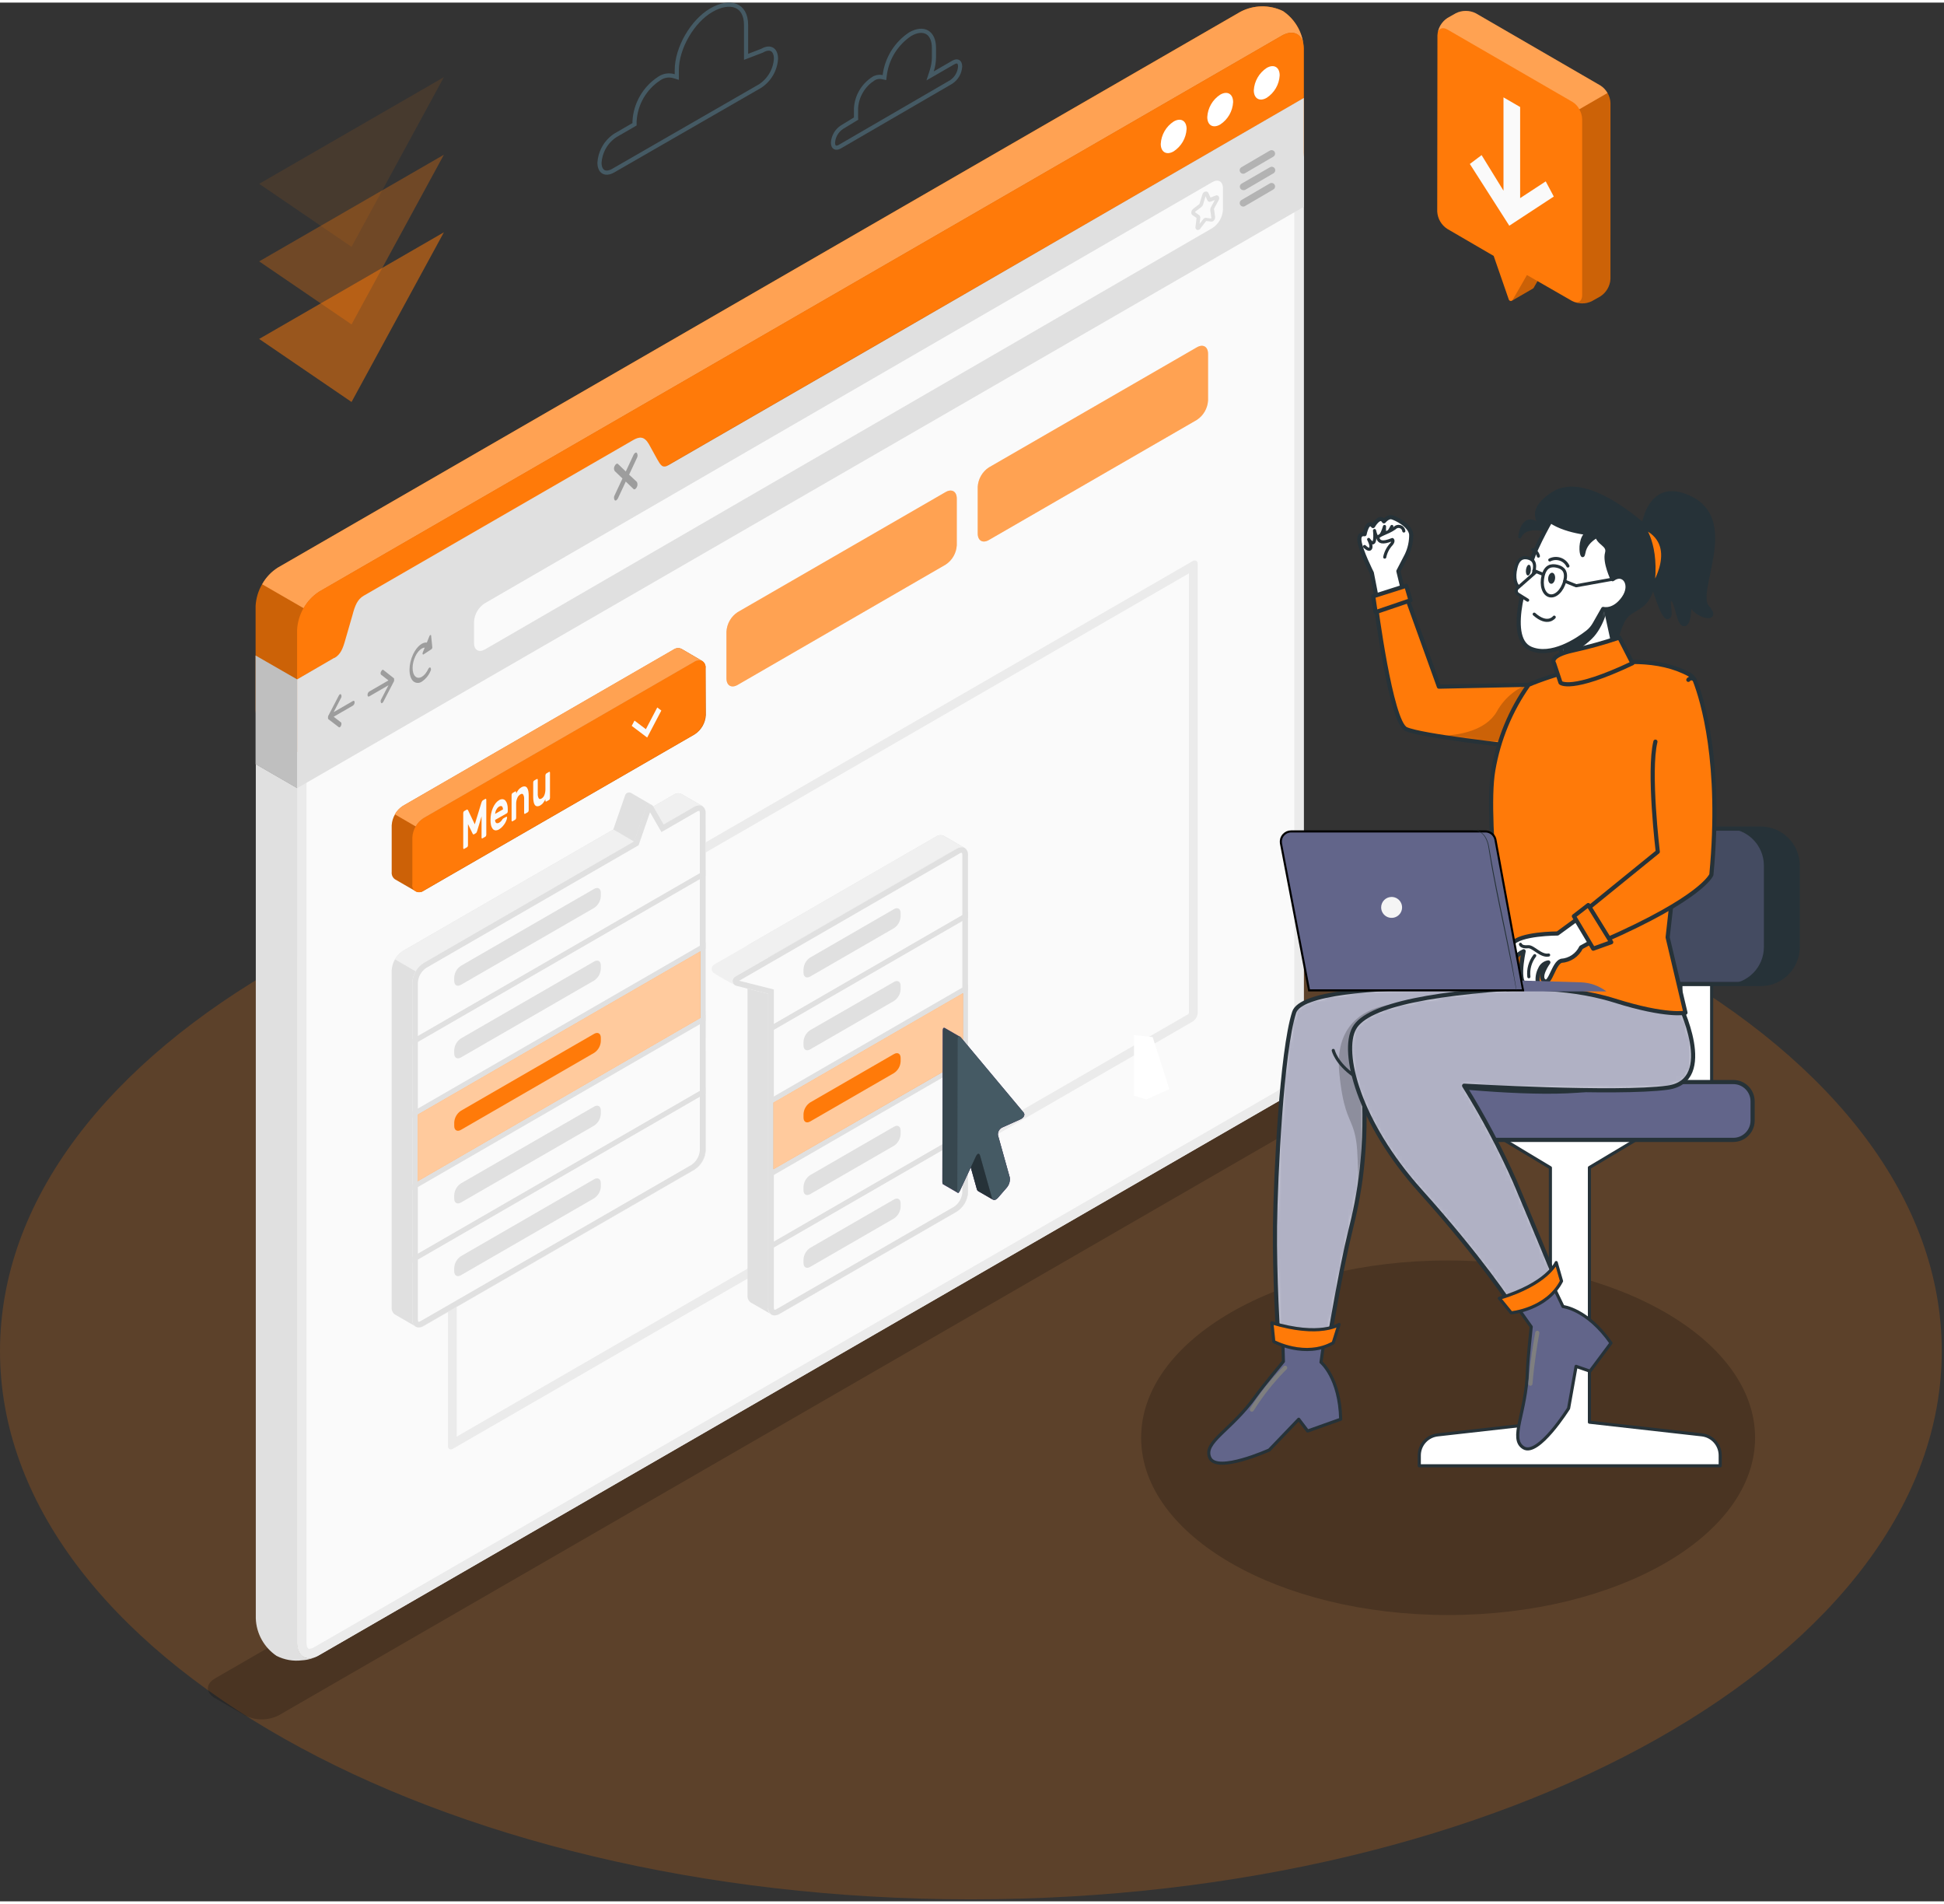 <svg xmlns="http://www.w3.org/2000/svg" width="528" height="517" viewBox="0 0 468 457" fill="none"><rect x="0" y="0" width="468" height="457" fill="#333333" stroke="none"/><path d="M233.73 456.522C362.815 456.522 467.46 397.441 467.46 324.562C467.46 251.682 362.815 192.602 233.73 192.602C104.644 192.602 0 251.682 0 324.562C0 397.441 104.644 456.522 233.73 456.522Z" fill="#FF7A09" fill-opacity="0.2"></path><path d="M58.92 412.228L51.75 408.088C49.49 406.778 49.49 404.668 51.75 403.358L303.38 258.068C304.65 257.428 306.052 257.094 307.475 257.094C308.897 257.094 310.3 257.428 311.57 258.068L318.79 262.208C321.05 263.508 321.05 265.618 318.79 266.918L67.11 412.228C65.84 412.869 64.437 413.203 63.015 413.203C61.592 413.203 60.19 412.869 58.92 412.228Z" fill="black" fill-opacity="0.2"></path><path d="M348.619 388.088C389.433 388.088 422.519 368.984 422.519 345.418C422.519 321.852 389.433 302.748 348.619 302.748C307.805 302.748 274.719 321.852 274.719 345.418C274.719 368.984 307.805 388.088 348.619 388.088Z" fill="black" fill-opacity="0.2"></path><path d="M219.125 7.594C220.818 6.624 222.234 6.597 223.194 7.151C224.157 7.707 224.841 8.95 224.841 10.909V13.239C224.825 14.314 224.648 15.381 224.315 16.404L223.913 17.643L225.041 16.992L229.491 14.422H229.492C230.067 14.089 230.466 14.121 230.689 14.251C230.911 14.379 231.137 14.706 231.141 15.361C231.099 16.113 230.881 16.844 230.505 17.496C230.128 18.149 229.603 18.703 228.973 19.116L202.19 34.666C201.618 34.997 201.216 34.965 200.988 34.834C200.761 34.703 200.534 34.371 200.531 33.719C200.577 32.97 200.798 32.241 201.176 31.592C201.554 30.941 202.08 30.387 202.711 29.976L205.841 28.076L206.096 27.922L206.081 27.624C206.071 27.424 206.071 27.224 206.081 27.024V25.461C206.159 24.042 206.571 22.661 207.281 21.43C207.994 20.195 208.989 19.146 210.184 18.368L209.911 17.949L210.185 18.368L210.191 18.363C210.51 18.148 210.868 18 211.245 17.927C211.622 17.854 212.01 17.858 212.386 17.938L212.92 18.052L212.987 17.511C213.22 15.636 213.831 13.829 214.781 12.199L214.976 11.875C216.035 10.166 217.45 8.705 219.125 7.594Z" stroke="#455A64"></path><path d="M171.26 1.812C173.555 0.488 175.664 0.203 177.149 0.794C178.587 1.366 179.61 2.832 179.61 5.429V13.057L180.289 12.796L183.419 11.596L183.456 11.582L183.49 11.562C184.525 10.964 185.342 10.971 185.867 11.278C186.392 11.585 186.806 12.295 186.81 13.503C186.728 14.824 186.34 16.107 185.675 17.251C185.008 18.398 184.08 19.373 182.969 20.098L147.641 40.435V40.437C146.606 41.034 145.788 41.028 145.261 40.725C144.736 40.423 144.324 39.724 144.32 38.543C144.392 37.389 144.698 36.263 145.219 35.233L145.456 34.797C146.123 33.649 147.05 32.674 148.162 31.949L152.511 29.432L152.761 29.287V28.561C152.873 26.504 153.469 24.501 154.499 22.716C155.532 20.927 156.972 19.406 158.703 18.278L158.71 18.273L158.716 18.27C159.229 17.913 159.818 17.678 160.436 17.582C161.053 17.486 161.685 17.532 162.282 17.717L162.931 17.917V16.239C162.931 13.613 163.856 10.668 165.376 8.035C166.896 5.403 168.983 3.127 171.259 1.812L171.26 1.812Z" stroke="#455A64"></path><path opacity="0.5" d="M62.391 80.955L106.861 55.285L84.631 96.125L62.391 80.955Z" fill="#FF7A09"></path><path opacity="0.3" d="M62.391 62.285L106.861 36.615L84.631 77.455L62.391 62.285Z" fill="#FF7A09"></path><path opacity="0.1" d="M62.391 43.615L106.861 17.945L84.631 58.785L62.391 43.615Z" fill="#FF7A09"></path><path d="M76.862 397.722C75.597 398.48 74.165 398.917 72.692 398.992C70.594 399.254 68.466 398.881 66.582 397.922C65.098 396.923 63.871 395.586 63.002 394.022C62.133 392.458 61.646 390.71 61.582 388.922V183.272L71.582 189.042V394.722C71.582 397.132 72.792 398.522 74.582 398.522C75.394 398.438 76.175 398.164 76.862 397.722Z" fill="#E0E0E0"></path><path d="M313.861 254.772C313.763 256.617 313.232 258.412 312.309 260.013C311.386 261.613 310.098 262.973 308.551 263.982L76.861 397.722C73.941 399.422 71.561 398.042 71.561 394.652V162.892L86.191 154.452C89.111 152.752 233.461 69.452 236.381 67.732L313.861 22.962V254.772Z" fill="#FAFAFA"></path><path d="M311.581 26.892V254.772C311.482 256.216 311.055 257.619 310.332 258.873C309.61 260.128 308.611 261.201 307.411 262.012L75.692 395.802C75.323 396.043 74.9 396.188 74.462 396.222C73.882 396.222 73.791 395.222 73.791 394.692V164.202L87.291 156.412L163.291 112.502L237.481 69.722L311.581 26.922M313.861 22.962L236.341 67.722C233.421 69.412 89.072 152.722 86.151 154.442L71.522 162.882V394.722C71.522 397.132 72.722 398.522 74.462 398.522C75.319 398.475 76.148 398.199 76.862 397.722L308.541 263.982C310.089 262.973 311.377 261.613 312.3 260.013C313.223 258.412 313.754 256.617 313.851 254.772V22.962H313.861Z" fill="#EBEBEB"></path><path d="M286.232 137.372V243.132C286.199 243.257 286.137 243.374 286.052 243.472L109.942 345.152V239.382C109.979 239.261 110.04 239.149 110.122 239.052L286.232 137.372ZM287.662 134.262C287.466 134.263 287.275 134.322 287.112 134.432L109.062 237.222C108.704 237.455 108.406 237.77 108.193 238.14C107.979 238.51 107.855 238.925 107.832 239.352V347.352C107.832 347.902 108.102 348.232 108.512 348.232C108.704 348.222 108.89 348.164 109.052 348.062L287.102 245.262C287.46 245.031 287.758 244.718 287.971 244.349C288.185 243.981 288.309 243.567 288.332 243.142V135.142C288.332 134.582 288.052 134.262 287.652 134.262H287.662Z" fill="#EBEBEB"></path><path d="M66.531 179.242C65.049 178.241 63.823 176.904 62.954 175.34C62.085 173.776 61.598 172.03 61.531 170.242V145.242C61.632 143.394 62.167 141.596 63.093 139.994C64.019 138.392 65.31 137.031 66.861 136.022L298.571 2.232C300.153 1.395 301.909 0.941 303.699 0.908C305.488 0.875 307.26 1.264 308.871 2.042C310.353 3.043 311.579 4.38 312.447 5.944C313.316 7.508 313.804 9.254 313.871 11.042V36.042C313.776 37.886 313.245 39.681 312.322 41.28C311.399 42.879 310.11 44.237 308.561 45.242L76.861 179.052C75.276 179.895 73.514 180.352 71.719 180.385C69.924 180.418 68.146 180.027 66.531 179.242Z" fill="#CC6207"></path><path d="M313.801 10.192C313.431 7.442 311.191 6.442 308.541 7.982L76.861 141.772C75.301 142.776 74.013 144.15 73.111 145.772L63.111 140.002C64.007 138.372 65.3 136.996 66.871 136.002L298.581 2.242C300.158 1.401 301.911 0.944 303.697 0.91C305.484 0.875 307.253 1.263 308.861 2.042C310.224 2.963 311.371 4.169 312.224 5.576C313.077 6.983 313.615 8.557 313.801 10.192Z" fill="#FFA253"></path><path d="M313.861 11.052V22.962L236.341 67.722C233.421 69.412 89.072 152.722 86.151 154.442L71.522 162.882V150.982C71.621 149.139 72.152 147.345 73.073 145.745C73.994 144.145 75.278 142.784 76.822 141.772L308.541 7.982C311.461 6.292 313.861 7.662 313.861 11.052Z" fill="#FF7A09"></path><path d="M304.952 15.722C306.672 14.722 308.072 15.532 308.072 17.522C308.011 18.602 307.696 19.652 307.154 20.589C306.613 21.525 305.858 22.321 304.952 22.912C303.242 23.912 301.842 23.092 301.842 21.112C301.902 20.033 302.214 18.983 302.755 18.046C303.295 17.11 304.047 16.314 304.952 15.722Z" fill="white"></path><path d="M293.751 22.162C295.471 21.162 296.861 21.972 296.861 23.962C296.802 25.04 296.49 26.089 295.95 27.024C295.409 27.959 294.656 28.753 293.751 29.342C292.031 30.342 290.641 29.532 290.641 27.552C290.697 26.472 291.009 25.421 291.549 24.484C292.09 23.547 292.844 22.752 293.751 22.162Z" fill="white"></path><path d="M282.551 28.622C284.271 27.622 285.661 28.432 285.661 30.412C285.605 31.492 285.293 32.543 284.753 33.48C284.212 34.416 283.458 35.212 282.551 35.802C280.831 36.802 279.441 35.992 279.441 34.012C279.498 32.932 279.81 31.881 280.35 30.944C280.891 30.007 281.645 29.212 282.551 28.622Z" fill="white"></path><path d="M80.531 157.722C82.011 156.862 82.531 155.562 83.222 153.062L84.852 147.422C85.442 145.162 86.061 143.612 87.552 142.762L152.401 105.312C153.891 104.452 155.061 104.312 156.191 106.232L158.191 109.862C159.041 111.322 159.461 112.182 160.941 111.322L211.301 82.262L313.861 22.962V49.162L71.522 189.082V162.892L80.522 157.672" fill="#E0E0E0"></path><path d="M71.521 162.892V189.072L61.531 183.312V157.152L71.521 162.892Z" fill="#E0E0E0"></path><path opacity="0.15" d="M71.521 162.892V189.072L61.531 183.312V157.152L71.521 162.892Z" fill="black"></path><path opacity="0.3" d="M84.991 168.082L80.331 170.772L82.101 167.352C82.174 167.226 82.213 167.082 82.213 166.937C82.213 166.791 82.174 166.648 82.101 166.522C81.961 166.352 81.731 166.472 81.571 166.772L79.041 171.642C79.014 171.7 78.99 171.76 78.971 171.822C78.976 171.842 78.976 171.862 78.971 171.882C78.962 171.968 78.962 172.055 78.971 172.142C78.96 172.211 78.96 172.282 78.971 172.352C78.989 172.392 79.012 172.429 79.041 172.462L81.571 174.402C81.608 174.429 81.651 174.443 81.696 174.443C81.741 174.443 81.785 174.429 81.821 174.402C81.948 174.312 82.046 174.187 82.101 174.042C82.241 173.722 82.221 173.372 82.101 173.252L80.331 171.882L84.991 169.192C85.112 169.097 85.209 168.975 85.275 168.836C85.341 168.697 85.374 168.545 85.371 168.392C85.371 168.122 85.201 167.962 84.991 168.082Z" fill="black"></path><path opacity="0.3" d="M88.861 165.832L93.521 163.142L91.751 161.772C91.591 161.652 91.571 161.292 91.751 160.972C91.931 160.652 92.121 160.492 92.281 160.612L94.811 162.612C94.841 162.639 94.865 162.673 94.881 162.712C94.892 162.781 94.892 162.852 94.881 162.922C94.89 163.005 94.89 163.089 94.881 163.172C94.876 163.192 94.876 163.212 94.881 163.232C94.862 163.293 94.838 163.354 94.811 163.412L92.281 168.282C92.224 168.396 92.138 168.493 92.031 168.562C91.993 168.598 91.943 168.619 91.891 168.619C91.838 168.619 91.788 168.598 91.751 168.562C91.678 168.434 91.64 168.289 91.64 168.142C91.64 167.995 91.678 167.85 91.751 167.722L93.521 164.302L88.861 167.002C88.651 167.122 88.481 166.952 88.481 166.632C88.478 166.478 88.511 166.326 88.577 166.187C88.643 166.049 88.74 165.927 88.861 165.832Z" fill="black"></path><path opacity="0.3" d="M103.79 152.392C103.79 152.112 103.52 152.152 103.39 152.452L102.76 154.022C101.67 153.902 100.35 154.962 99.45 156.852C98.3 159.302 98.3 162.192 99.45 163.302C99.731 163.563 100.094 163.718 100.477 163.742C100.86 163.766 101.239 163.656 101.55 163.432C102.485 162.809 103.213 161.921 103.64 160.882C103.716 160.76 103.756 160.62 103.756 160.477C103.756 160.334 103.716 160.194 103.64 160.072C103.5 159.922 103.26 160.072 103.11 160.372C102.25 162.202 100.85 163.012 99.98 162.182C99.11 161.352 99.12 159.182 99.98 157.362C100.6 156.062 101.48 155.292 102.25 155.242L101.77 156.422C101.65 156.732 101.77 157.012 101.96 156.882L103.86 155.642C103.934 155.578 103.992 155.498 104.029 155.407C104.065 155.317 104.08 155.219 104.07 155.122L103.79 152.392Z" fill="black"></path><path opacity="0.3" d="M151.452 113.622L153.322 109.622C153.433 109.436 153.492 109.223 153.492 109.007C153.492 108.79 153.433 108.578 153.322 108.392C153.102 108.172 152.742 108.392 152.522 108.852L150.652 112.852L148.782 111.052C148.562 110.842 148.202 111.052 147.982 111.512C147.871 111.698 147.812 111.91 147.812 112.127C147.812 112.343 147.871 112.556 147.982 112.742L149.852 114.542L147.982 118.542C147.871 118.728 147.812 118.94 147.812 119.157C147.812 119.373 147.871 119.586 147.982 119.772C148.038 119.819 148.109 119.845 148.182 119.845C148.255 119.845 148.326 119.819 148.382 119.772C148.557 119.647 148.695 119.478 148.782 119.282L150.652 115.282L152.522 117.082C152.578 117.129 152.649 117.155 152.722 117.155C152.795 117.155 152.866 117.129 152.922 117.082C153.176 116.885 153.355 116.606 153.427 116.293C153.5 115.98 153.463 115.651 153.322 115.362L151.452 113.622Z" fill="black"></path><path d="M114.121 154.192V149.022C114.17 148.134 114.427 147.271 114.872 146.501C115.317 145.731 115.937 145.077 116.681 144.592L291.861 43.202C293.271 42.382 294.411 43.042 294.411 44.672V49.852C294.364 50.737 294.109 51.599 293.666 52.367C293.222 53.135 292.604 53.788 291.861 54.272L116.681 155.722C115.271 156.482 114.121 155.822 114.121 154.192Z" fill="#FAFAFA"></path><path d="M288.422 54.722C288.346 54.733 288.268 54.733 288.192 54.722C288.048 54.655 287.931 54.542 287.86 54.4C287.79 54.258 287.769 54.097 287.802 53.942L288.062 51.842L287.062 51.132C286.973 51.066 286.903 50.98 286.856 50.88C286.808 50.781 286.787 50.672 286.792 50.562C286.79 50.391 286.827 50.223 286.9 50.069C286.973 49.914 287.079 49.779 287.212 49.672L288.712 48.512C288.749 48.481 288.774 48.439 288.782 48.392L289.452 46.192C289.493 46.011 289.588 45.847 289.723 45.721C289.859 45.594 290.029 45.511 290.212 45.482C290.332 45.451 290.458 45.458 290.574 45.501C290.69 45.543 290.791 45.621 290.862 45.722L291.422 46.922L292.692 46.432C292.806 46.385 292.932 46.375 293.053 46.404C293.173 46.433 293.281 46.498 293.362 46.592C293.459 46.74 293.511 46.914 293.511 47.092C293.511 47.27 293.459 47.443 293.362 47.592L292.272 49.592C292.262 49.635 292.262 49.679 292.272 49.722L292.522 51.562C292.539 51.729 292.519 51.898 292.464 52.057C292.409 52.216 292.319 52.361 292.202 52.482C292.13 52.566 292.039 52.631 291.936 52.671C291.833 52.711 291.721 52.725 291.612 52.712L290.382 52.562L289.062 54.252C289.008 54.381 288.92 54.493 288.807 54.576C288.694 54.658 288.561 54.709 288.422 54.722ZM287.692 50.452L288.692 51.162C288.794 51.244 288.872 51.353 288.918 51.476C288.964 51.599 288.975 51.733 288.952 51.862L288.782 53.262L289.672 52.132C289.745 52.024 289.846 51.938 289.964 51.882C290.081 51.825 290.212 51.801 290.342 51.812L291.572 51.962C291.6 51.92 291.617 51.872 291.622 51.822L291.362 49.982C291.336 49.75 291.382 49.517 291.492 49.312L292.442 47.532L291.442 47.912C291.298 47.967 291.139 47.965 290.996 47.908C290.853 47.85 290.737 47.741 290.672 47.602L290.222 46.602L289.632 48.602C289.565 48.82 289.437 49.015 289.262 49.162L287.752 50.322C287.729 50.346 287.709 50.373 287.692 50.402V50.452Z" fill="#E0E0E0"></path><g opacity="0.2"><path d="M299.32 41.192C299.131 41.202 298.944 41.148 298.789 41.039C298.634 40.93 298.521 40.771 298.467 40.589C298.414 40.407 298.424 40.213 298.495 40.037C298.567 39.861 298.695 39.715 298.86 39.622L305.7 35.622C305.796 35.567 305.902 35.531 306.012 35.517C306.121 35.502 306.233 35.51 306.34 35.539C306.446 35.567 306.546 35.617 306.634 35.684C306.722 35.752 306.795 35.836 306.85 35.932C306.905 36.028 306.941 36.133 306.955 36.243C306.97 36.353 306.962 36.464 306.933 36.571C306.905 36.678 306.855 36.778 306.788 36.865C306.72 36.953 306.636 37.027 306.54 37.082L299.7 41.082C299.585 41.151 299.454 41.188 299.32 41.192Z" fill="black"></path><path d="M299.321 45.142C299.135 45.143 298.954 45.082 298.807 44.969C298.659 44.857 298.553 44.698 298.505 44.519C298.457 44.339 298.47 44.149 298.542 43.978C298.613 43.806 298.74 43.664 298.901 43.572L305.741 39.622C305.837 39.567 305.943 39.531 306.052 39.517C306.162 39.502 306.273 39.51 306.38 39.539C306.487 39.567 306.587 39.617 306.675 39.684C306.762 39.752 306.836 39.836 306.891 39.932C306.946 40.028 306.982 40.133 306.996 40.243C307.01 40.353 307.003 40.464 306.974 40.571C306.945 40.678 306.896 40.778 306.828 40.865C306.761 40.953 306.677 41.027 306.581 41.082L299.741 45.082C299.609 45.14 299.464 45.161 299.321 45.142Z" fill="black"></path><path d="M299.321 49.102C299.132 49.107 298.948 49.05 298.795 48.94C298.643 48.829 298.532 48.671 298.479 48.49C298.427 48.309 298.435 48.116 298.504 47.941C298.573 47.765 298.699 47.618 298.861 47.522L305.701 43.522C305.796 43.466 305.902 43.43 306.012 43.416C306.122 43.401 306.233 43.409 306.34 43.438C306.447 43.467 306.547 43.516 306.635 43.584C306.722 43.651 306.796 43.736 306.851 43.832C306.906 43.928 306.942 44.033 306.956 44.143C306.971 44.253 306.963 44.364 306.935 44.471C306.906 44.578 306.856 44.678 306.788 44.766C306.721 44.853 306.637 44.927 306.541 44.982L299.701 48.982C299.586 49.054 299.455 49.095 299.321 49.102Z" fill="black"></path></g><path d="M238.061 111.882L288.141 82.972C289.621 82.112 290.821 82.812 290.821 84.522V95.782C290.765 96.713 290.492 97.618 290.025 98.425C289.558 99.232 288.91 99.919 288.131 100.432L238.061 129.342C236.581 130.202 235.381 129.502 235.381 127.792V116.532C235.436 115.602 235.707 114.698 236.172 113.89C236.637 113.083 237.284 112.396 238.061 111.882Z" fill="#FF7A09"></path><path opacity="0.3" d="M238.061 111.882L288.141 82.972C289.621 82.112 290.821 82.812 290.821 84.522V95.782C290.765 96.713 290.492 97.618 290.025 98.425C289.558 99.232 288.91 99.919 288.131 100.432L238.061 129.342C236.581 130.202 235.381 129.502 235.381 127.792V116.532C235.436 115.602 235.707 114.698 236.172 113.89C236.637 113.083 237.284 112.396 238.061 111.882Z" fill="white"></path><path d="M177.571 146.722L227.651 117.812C229.131 116.962 230.331 117.652 230.331 119.362V130.622C230.279 131.554 230.009 132.46 229.541 133.268C229.074 134.076 228.423 134.763 227.641 135.272L177.571 164.222C176.091 165.072 174.891 164.382 174.891 162.662V151.412C174.94 150.475 175.208 149.563 175.673 148.748C176.138 147.934 176.788 147.24 177.571 146.722Z" fill="#FF7A09"></path><path opacity="0.3" d="M177.571 146.722L227.651 117.812C229.131 116.962 230.331 117.652 230.331 119.362V130.622C230.279 131.554 230.009 132.46 229.541 133.268C229.074 134.076 228.423 134.763 227.641 135.272L177.571 164.222C176.091 165.072 174.891 164.382 174.891 162.662V151.412C174.94 150.475 175.208 149.563 175.673 148.748C176.138 147.934 176.788 147.24 177.571 146.722Z" fill="white"></path><path d="M169.861 160.212C169.897 159.878 169.842 159.54 169.703 159.234C169.565 158.928 169.346 158.665 169.071 158.472L164.071 155.552C163.765 155.414 163.429 155.359 163.095 155.392C162.762 155.426 162.443 155.546 162.171 155.742L96.991 193.362C96.211 193.876 95.561 194.564 95.094 195.373C94.627 196.182 94.356 197.089 94.301 198.022V209.272C94.267 209.603 94.321 209.938 94.458 210.242C94.595 210.546 94.81 210.808 95.081 211.002C95.561 211.292 99.651 213.652 100.151 213.932C100.455 214.07 100.79 214.125 101.122 214.092C101.453 214.058 101.771 213.937 102.041 213.742L167.231 176.132C168.015 175.624 168.667 174.938 169.135 174.13C169.602 173.322 169.872 172.414 169.921 171.482L169.861 160.212Z" fill="#CC6207"></path><path opacity="0.15" d="M169.861 160.212C169.897 159.878 169.842 159.54 169.703 159.234C169.565 158.928 169.346 158.665 169.071 158.472L164.071 155.552C163.765 155.414 163.429 155.359 163.095 155.392C162.762 155.426 162.443 155.546 162.171 155.742L96.991 193.362C96.211 193.876 95.561 194.564 95.094 195.373C94.627 196.182 94.356 197.089 94.301 198.022V209.272C94.267 209.603 94.321 209.938 94.458 210.242C94.595 210.546 94.81 210.808 95.081 211.002C95.561 211.292 99.651 213.652 100.151 213.932C100.455 214.07 100.79 214.125 101.122 214.092C101.453 214.058 101.771 213.937 102.041 213.742L167.231 176.132C168.015 175.624 168.667 174.938 169.135 174.13C169.602 173.322 169.872 172.414 169.921 171.482L169.861 160.212Z" fill="#CC6207"></path><path d="M101.961 196.282L167.131 158.662C167.389 158.436 167.71 158.297 168.051 158.263C168.391 158.23 168.734 158.303 169.031 158.474C169.327 158.645 169.563 158.905 169.705 159.216C169.846 159.528 169.887 159.876 169.821 160.212V171.482C169.771 172.413 169.503 173.319 169.037 174.127C168.572 174.935 167.922 175.622 167.141 176.132L101.961 213.722C101.704 213.947 101.382 214.087 101.041 214.12C100.701 214.154 100.358 214.08 100.061 213.909C99.765 213.738 99.529 213.479 99.387 213.167C99.246 212.856 99.205 212.508 99.271 212.172V200.932C99.323 200 99.593 199.093 100.06 198.285C100.528 197.477 101.179 196.791 101.961 196.282Z" fill="#FF7A09"></path><path d="M169.041 158.472C168.735 158.334 168.399 158.279 168.065 158.312C167.732 158.346 167.413 158.466 167.141 158.662L101.971 196.272C101.179 196.771 100.523 197.458 100.061 198.272L95.061 195.362C95.514 194.545 96.168 193.856 96.96 193.362L162.101 155.722C162.373 155.526 162.692 155.406 163.025 155.372C163.359 155.339 163.695 155.394 164.001 155.532L169.041 158.472Z" fill="#FFA253"></path><path opacity="0.3" d="M169.041 158.472C168.735 158.334 168.399 158.279 168.065 158.312C167.732 158.346 167.413 158.466 167.141 158.662L101.971 196.272C101.179 196.771 100.523 197.458 100.061 198.272L95.061 195.362C95.514 194.545 96.168 193.856 96.96 193.362L162.101 155.722C162.373 155.526 162.692 155.406 163.025 155.372C163.359 155.339 163.695 155.394 164.001 155.532L169.041 158.472Z" fill="#FFA253"></path><path d="M114.3 197.772L115.9 192.552L116.01 192.282C116.063 192.162 116.15 192.061 116.26 191.992L116.84 191.662C116.862 191.642 116.891 191.631 116.92 191.631C116.95 191.631 116.978 191.642 117 191.662C117.049 191.721 117.074 191.796 117.07 191.872V200.272C117.066 200.372 117.042 200.471 117 200.562C116.966 200.642 116.911 200.711 116.84 200.762L116.15 201.152C116.128 201.171 116.1 201.182 116.07 201.182C116.041 201.182 116.012 201.171 115.99 201.152C115.944 201.092 115.922 201.017 115.93 200.942V195.862L114.86 199.422C114.825 199.517 114.785 199.611 114.74 199.702C114.699 199.794 114.628 199.871 114.54 199.922L114.11 200.182C114.081 200.202 114.046 200.212 114.01 200.212C113.975 200.212 113.94 200.202 113.91 200.182C113.864 200.137 113.824 200.086 113.79 200.032L112.66 197.722V202.802C112.661 202.902 112.64 203 112.6 203.092C112.566 203.172 112.511 203.241 112.44 203.292L111.75 203.682C111.728 203.701 111.7 203.712 111.67 203.712C111.641 203.712 111.612 203.701 111.59 203.682C111.54 203.624 111.515 203.548 111.52 203.472V195.072C111.524 194.971 111.548 194.873 111.59 194.782C111.625 194.705 111.68 194.639 111.75 194.592L112.33 194.262C112.44 194.192 112.52 194.192 112.58 194.262L112.69 194.412L114.3 197.772Z" fill="#FAFAFA"></path><path d="M118.09 196.662C118.092 196.175 118.139 195.69 118.23 195.212C118.324 194.745 118.465 194.29 118.65 193.852C118.82 193.45 119.039 193.071 119.3 192.722C119.536 192.414 119.828 192.152 120.16 191.952C120.416 191.787 120.717 191.71 121.02 191.732C121.271 191.756 121.503 191.874 121.67 192.062C121.872 192.299 122.016 192.58 122.09 192.882C122.196 193.266 122.246 193.663 122.24 194.062V194.642C122.241 194.743 122.217 194.842 122.17 194.932C122.139 195.014 122.083 195.083 122.01 195.132L119.19 196.722C119.181 196.886 119.208 197.05 119.27 197.202C119.312 197.308 119.385 197.399 119.48 197.462C119.578 197.514 119.691 197.532 119.8 197.512C119.927 197.489 120.049 197.445 120.16 197.382C120.322 197.29 120.47 197.175 120.6 197.042C120.696 196.943 120.783 196.836 120.86 196.722C120.906 196.642 120.956 196.565 121.01 196.492C121.055 196.438 121.109 196.394 121.17 196.362L121.85 195.972C121.873 195.954 121.901 195.944 121.93 195.944C121.959 195.944 121.988 195.954 122.01 195.972C122.038 195.999 122.058 196.032 122.068 196.069C122.079 196.106 122.08 196.145 122.07 196.182C122.059 196.368 122.015 196.551 121.94 196.722C121.846 196.993 121.726 197.254 121.58 197.502C121.402 197.79 121.198 198.061 120.97 198.312C120.732 198.581 120.451 198.811 120.14 198.992C119.884 199.156 119.585 199.239 119.28 199.232C119.029 199.205 118.796 199.083 118.63 198.892C118.426 198.634 118.283 198.333 118.21 198.012C118.117 197.568 118.077 197.115 118.09 196.662ZM120.16 193.512C120.003 193.61 119.861 193.731 119.74 193.872C119.629 194.012 119.532 194.162 119.45 194.322C119.371 194.481 119.311 194.649 119.27 194.822C119.232 194.969 119.205 195.12 119.19 195.272L121.1 194.172C121.092 194.046 121.068 193.922 121.03 193.802C121.007 193.687 120.956 193.581 120.88 193.492C120.805 193.419 120.705 193.376 120.6 193.372C120.444 193.376 120.291 193.425 120.16 193.512Z" fill="#FAFAFA"></path><path d="M127.28 194.392C127.281 194.49 127.257 194.586 127.21 194.672C127.182 194.755 127.125 194.826 127.05 194.872L126.41 195.242C126.388 195.261 126.359 195.272 126.33 195.272C126.3 195.272 126.272 195.261 126.25 195.242C126.202 195.183 126.177 195.108 126.18 195.032V191.722C126.214 191.334 126.134 190.945 125.95 190.602C125.79 190.382 125.55 190.372 125.22 190.602C124.897 190.811 124.651 191.12 124.52 191.482C124.337 191.925 124.249 192.402 124.26 192.882V196.182C124.256 196.282 124.232 196.381 124.19 196.472C124.153 196.55 124.098 196.618 124.03 196.672L123.39 197.042C123.32 197.042 123.27 197.042 123.23 197.042C123.204 197.016 123.184 196.985 123.172 196.95C123.16 196.915 123.156 196.878 123.16 196.842V190.722C123.159 190.624 123.183 190.528 123.23 190.442C123.258 190.358 123.314 190.287 123.39 190.242L124.03 189.872C124.052 189.852 124.08 189.841 124.11 189.841C124.139 189.841 124.168 189.852 124.19 189.872C124.238 189.931 124.263 190.006 124.26 190.082V190.382C124.4 190.078 124.571 189.79 124.77 189.522C124.958 189.269 125.196 189.058 125.47 188.902C125.724 188.724 126.03 188.636 126.34 188.652C126.451 188.665 126.558 188.702 126.653 188.76C126.748 188.819 126.829 188.898 126.89 188.992C127.047 189.23 127.15 189.499 127.19 189.782C127.253 190.152 127.283 190.527 127.28 190.902V194.392Z" fill="#FAFAFA"></path><path d="M128.362 187.722C128.366 187.621 128.39 187.523 128.432 187.432C128.466 187.355 128.521 187.289 128.592 187.242L129.232 186.872C129.302 186.872 129.352 186.872 129.392 186.872C129.418 186.898 129.438 186.929 129.45 186.964C129.462 186.998 129.466 187.035 129.462 187.072V190.382C129.431 190.768 129.507 191.156 129.682 191.502C129.822 191.732 130.062 191.752 130.382 191.562C130.704 191.363 130.948 191.06 131.072 190.702C131.231 190.259 131.308 189.792 131.302 189.322V186.012C131.306 185.915 131.33 185.819 131.372 185.732C131.403 185.65 131.459 185.581 131.532 185.532L132.172 185.162C132.195 185.141 132.225 185.13 132.257 185.13C132.288 185.13 132.318 185.141 132.342 185.162C132.388 185.221 132.41 185.297 132.402 185.372V191.432C132.4 191.531 132.38 191.63 132.342 191.722C132.307 191.802 132.247 191.869 132.172 191.912L131.532 192.282C131.521 192.293 131.509 192.301 131.495 192.307C131.481 192.313 131.467 192.316 131.452 192.316C131.437 192.316 131.422 192.313 131.408 192.307C131.394 192.301 131.382 192.293 131.372 192.282C131.321 192.224 131.296 192.148 131.302 192.072V191.722C131.166 192.009 131.006 192.283 130.822 192.542C130.643 192.805 130.407 193.023 130.132 193.182C129.883 193.355 129.584 193.443 129.282 193.432C129.171 193.415 129.064 193.375 128.97 193.315C128.875 193.254 128.794 193.175 128.732 193.082C128.581 192.835 128.485 192.559 128.452 192.272C128.388 191.905 128.358 191.534 128.362 191.162V187.722Z" fill="#FAFAFA"></path><path d="M155.8 176.892L152.08 174.082L152.75 172.812L155.49 174.882L158.23 169.652L159.21 170.392L155.8 176.892Z" fill="#FAFAFA"></path><path d="M233.019 205.195C233.055 204.861 233 204.523 232.861 204.217C232.722 203.911 232.504 203.648 232.229 203.455L227.229 200.555C226.925 200.413 226.588 200.355 226.254 200.386C225.92 200.418 225.601 200.538 225.329 200.735L182.639 225.375L179.959 226.925V311.135C179.926 311.466 179.979 311.799 180.114 312.102C180.249 312.406 180.461 312.669 180.729 312.865L185.799 315.785C186.102 315.925 186.437 315.982 186.77 315.948C187.102 315.915 187.419 315.793 187.689 315.595L230.389 290.965C231.17 290.456 231.819 289.769 232.285 288.961C232.751 288.153 233.019 287.246 233.069 286.315L233.019 205.195Z" fill="#E0E0E0"></path><path d="M227.198 200.555C226.893 200.411 226.555 200.352 226.218 200.383C225.882 200.415 225.561 200.537 225.288 200.735L182.608 225.365L179.928 226.925L171.928 231.525C171.746 231.632 171.594 231.784 171.489 231.968C171.384 232.151 171.328 232.359 171.328 232.57C171.328 232.782 171.384 232.989 171.489 233.173C171.594 233.356 171.746 233.509 171.928 233.615C173.649 234.717 175.432 235.719 177.268 236.615L184.928 238.545V229.815L187.618 228.265L230.288 203.625C230.56 203.43 230.879 203.309 231.213 203.276C231.546 203.242 231.883 203.297 232.188 203.435C231.748 203.175 227.688 200.825 227.198 200.555Z" fill="#F0F0F0"></path><path d="M233.009 205.195C233.075 204.859 233.034 204.511 232.892 204.2C232.75 203.888 232.515 203.629 232.218 203.458C231.922 203.287 231.579 203.213 231.238 203.247C230.898 203.28 230.576 203.42 230.319 203.645L184.969 229.835L176.969 234.435C176.786 234.54 176.634 234.692 176.528 234.875C176.423 235.057 176.367 235.264 176.367 235.475C176.367 235.686 176.423 235.893 176.528 236.076C176.634 236.259 176.786 236.41 176.969 236.515C177.065 236.571 177.169 236.612 177.279 236.635L184.939 238.565V314.045C184.868 314.381 184.906 314.73 185.046 315.043C185.186 315.357 185.421 315.618 185.718 315.789C186.015 315.961 186.358 316.035 186.7 316C187.041 315.965 187.362 315.823 187.619 315.595L230.319 290.965C231.101 290.456 231.752 289.77 232.219 288.962C232.687 288.154 232.957 287.247 233.009 286.315V205.195Z" fill="#FAFAFA"></path><path d="M231.548 204.605C231.651 204.784 231.697 204.99 231.678 205.195V286.315C231.633 287.012 231.429 287.69 231.082 288.296C230.736 288.902 230.256 289.422 229.678 289.815L186.988 314.435C186.819 314.543 186.628 314.611 186.428 314.635C186.325 314.457 186.28 314.251 186.298 314.045V237.525L185.298 237.275L177.958 235.425L185.638 230.995L230.998 204.805C231.157 204.7 231.339 204.635 231.528 204.615M231.528 203.285C231.103 203.303 230.69 203.43 230.328 203.655L184.978 229.845L176.978 234.445C176.796 234.551 176.644 234.702 176.538 234.885C176.433 235.067 176.377 235.274 176.377 235.485C176.377 235.696 176.433 235.903 176.538 236.086C176.644 236.269 176.796 236.42 176.978 236.525C177.075 236.581 177.179 236.622 177.288 236.645L184.948 238.575V314.055C184.912 314.389 184.967 314.727 185.106 315.033C185.245 315.339 185.463 315.602 185.738 315.795C185.948 315.916 186.186 315.979 186.428 315.975C186.854 315.961 187.268 315.833 187.628 315.605L230.328 290.975C231.11 290.466 231.762 289.78 232.229 288.972C232.696 288.164 232.967 287.257 233.018 286.325V205.205C233.054 204.871 233 204.533 232.861 204.227C232.722 203.921 232.503 203.658 232.228 203.465C232.016 203.343 231.774 203.281 231.528 203.285Z" fill="#E0E0E0"></path><path d="M184.969 281.505V282.935L233.029 255.195V253.755L184.969 281.505Z" fill="#E0E0E0"></path><path d="M184.969 300.405L233.029 272.655V271.215L184.969 298.965V300.405Z" fill="#E0E0E0"></path><path d="M184.969 246.585V248.015L233.019 220.275V218.835L184.969 246.585Z" fill="#E0E0E0"></path><path d="M184.969 264.045V265.475L233.019 237.735V236.295L184.969 264.045Z" fill="#E0E0E0"></path><path d="M186.209 264.765L231.829 238.425V254.575L186.209 280.785V264.765Z" fill="#FF7A09"></path><path opacity="0.6" d="M186.209 264.765L231.829 238.425V254.575L186.209 280.785V264.765Z" fill="white"></path><path d="M195.048 264.715L215.208 253.075C216.098 252.565 216.818 252.975 216.818 254.005V254.865C216.788 255.424 216.627 255.968 216.347 256.453C216.067 256.938 215.677 257.35 215.208 257.655L195.048 269.295C194.158 269.815 193.438 269.395 193.438 268.365V267.505C193.469 266.947 193.631 266.403 193.911 265.919C194.191 265.434 194.58 265.022 195.048 264.715Z" fill="#FF7A09"></path><path d="M195.048 247.315L215.208 235.715C216.098 235.205 216.818 235.625 216.818 236.655V237.505C216.788 238.064 216.627 238.609 216.347 239.093C216.067 239.578 215.677 239.99 215.208 240.295L195.048 251.945C194.158 252.455 193.438 252.035 193.438 251.015V250.155C193.459 249.588 193.617 249.033 193.897 248.539C194.177 248.045 194.571 247.625 195.048 247.315Z" fill="#E0E0E0"></path><path d="M195.048 229.835L215.208 218.195C216.098 217.675 216.818 218.095 216.818 219.125V219.985C216.786 220.544 216.624 221.087 216.344 221.572C216.064 222.056 215.675 222.468 215.208 222.775L195.048 234.415C194.158 234.925 193.438 234.515 193.438 233.485V232.625C193.467 232.066 193.628 231.522 193.908 231.037C194.188 230.552 194.578 230.14 195.048 229.835Z" fill="#E0E0E0"></path><path d="M195.048 299.715L215.208 288.075C216.098 287.565 216.818 287.985 216.818 289.005V289.865C216.788 290.424 216.627 290.969 216.347 291.453C216.067 291.938 215.677 292.35 215.208 292.655L195.048 304.295C194.158 304.815 193.438 304.395 193.438 303.365V302.515C193.468 301.955 193.629 301.41 193.909 300.923C194.188 300.437 194.579 300.023 195.048 299.715Z" fill="#E0E0E0"></path><path d="M195.048 282.205L215.208 270.565C216.098 270.045 216.818 270.465 216.818 271.495V272.345C216.787 272.905 216.626 273.451 216.346 273.937C216.067 274.424 215.676 274.837 215.208 275.145L195.048 286.785C194.158 287.295 193.438 286.885 193.438 285.855V284.995C193.467 284.436 193.628 283.892 193.908 283.407C194.188 282.922 194.578 282.51 195.048 282.205Z" fill="#E0E0E0"></path><path d="M169.861 195.115C169.897 194.781 169.843 194.444 169.704 194.138C169.565 193.832 169.346 193.568 169.071 193.375L164.071 190.475C163.765 190.333 163.427 190.275 163.092 190.307C162.756 190.338 162.435 190.459 162.161 190.655L96.981 228.265C96.202 228.778 95.554 229.465 95.087 230.273C94.62 231.08 94.347 231.985 94.291 232.915V314.025C94.257 314.357 94.311 314.692 94.448 314.995C94.585 315.299 94.8 315.561 95.071 315.755C95.551 316.045 99.641 318.405 100.141 318.685C100.446 318.82 100.78 318.874 101.111 318.841C101.443 318.807 101.76 318.688 102.031 318.495L167.221 280.885C168.005 280.378 168.657 279.692 169.125 278.884C169.593 278.075 169.862 277.168 169.911 276.235L169.861 195.115Z" fill="#E0E0E0"></path><path d="M169.041 193.375C168.735 193.238 168.399 193.183 168.065 193.216C167.732 193.249 167.413 193.37 167.141 193.565L101.971 231.175C101.177 231.672 100.52 232.36 100.061 233.175L95.061 230.265C95.514 229.448 96.168 228.76 96.96 228.265L162.141 190.655C162.413 190.457 162.735 190.335 163.071 190.303C163.407 190.272 163.745 190.331 164.051 190.475L169.041 193.375Z" fill="#F0F0F0"></path><path d="M159.76 197.825L157.26 193.485C157.179 193.338 157.057 193.217 156.91 193.135L151.91 190.215C151.787 190.151 151.651 190.113 151.512 190.104C151.373 190.095 151.233 190.115 151.103 190.163C150.972 190.211 150.852 190.286 150.752 190.383C150.652 190.479 150.573 190.596 150.52 190.725L147.65 199.005L152.65 201.935L159.76 197.825Z" fill="#E0E0E0"></path><path d="M169.86 195.115C169.926 194.78 169.886 194.431 169.744 194.12C169.602 193.808 169.366 193.549 169.07 193.378C168.773 193.207 168.431 193.133 168.09 193.167C167.749 193.2 167.428 193.34 167.17 193.565L159.8 197.815L157.3 193.485C157.199 193.341 157.061 193.226 156.901 193.151C156.741 193.077 156.564 193.047 156.389 193.063C156.213 193.079 156.045 193.142 155.901 193.244C155.757 193.346 155.643 193.485 155.57 193.645L152.71 201.905L101.96 231.175C101.18 231.689 100.531 232.378 100.064 233.187C99.597 233.996 99.325 234.903 99.27 235.835V316.935C99.235 317.272 99.29 317.612 99.431 317.92C99.572 318.228 99.792 318.492 100.07 318.685C100.375 318.82 100.709 318.874 101.04 318.841C101.372 318.807 101.689 318.688 101.96 318.495L167.16 280.885C167.941 280.376 168.591 279.689 169.056 278.881C169.522 278.073 169.791 277.167 169.84 276.235L169.86 195.115Z" fill="#FAFAFA"></path><path d="M168.36 194.525C168.46 194.705 168.502 194.911 168.48 195.115V276.235C168.431 276.932 168.225 277.608 167.879 278.213C167.533 278.819 167.055 279.34 166.48 279.735L101.28 317.335C101.117 317.446 100.927 317.512 100.73 317.525C100.73 317.525 100.6 317.335 100.6 316.935V235.835C100.646 235.139 100.85 234.461 101.196 233.855C101.543 233.248 102.023 232.729 102.6 232.335L153.31 203.065L153.74 202.815L153.9 202.345L156.49 194.875L158.57 198.485L159.24 199.645L160.4 198.975L167.77 194.715C167.939 194.608 168.131 194.542 168.33 194.525M156.4 193.005C156.202 193.002 156.007 193.062 155.845 193.177C155.683 193.293 155.562 193.457 155.5 193.645L152.64 201.905L101.96 231.175C101.18 231.689 100.531 232.378 100.064 233.187C99.597 233.996 99.325 234.903 99.27 235.835V316.935C99.235 317.272 99.29 317.612 99.431 317.92C99.572 318.228 99.792 318.492 100.07 318.685C100.282 318.8 100.519 318.859 100.76 318.855C101.184 318.838 101.597 318.715 101.96 318.495L167.16 280.885C167.941 280.376 168.591 279.689 169.056 278.881C169.522 278.073 169.791 277.167 169.84 276.235V195.115C169.876 194.781 169.822 194.444 169.683 194.138C169.544 193.832 169.325 193.568 169.05 193.375C168.837 193.254 168.595 193.192 168.35 193.195C167.925 193.212 167.511 193.339 167.15 193.565L159.78 197.815L157.28 193.485C157.193 193.342 157.072 193.223 156.927 193.14C156.781 193.056 156.618 193.01 156.45 193.005H156.4Z" fill="#E0E0E0"></path><path d="M99.272 249.485V250.925L169.841 210.185V208.745L99.272 249.485Z" fill="#E0E0E0"></path><path d="M99.272 284.415V285.845L169.841 245.105V243.675L99.272 284.415Z" fill="#E0E0E0"></path><path d="M99.272 303.305L169.841 262.565V261.135L99.272 301.875V303.305Z" fill="#E0E0E0"></path><path d="M99.272 266.955V268.385L169.841 227.645V226.215L99.272 266.955Z" fill="#E0E0E0"></path><path d="M100.531 267.665L168.621 228.345L168.601 244.385L100.531 283.695V267.665Z" fill="#FF7A09"></path><path opacity="0.6" d="M100.531 267.665L168.621 228.345L168.601 244.385L100.531 283.695V267.665Z" fill="white"></path><path d="M110.972 266.715L143.032 248.205C143.922 247.695 144.642 248.115 144.642 249.135V249.995C144.612 250.555 144.451 251.099 144.171 251.584C143.891 252.068 143.501 252.48 143.032 252.785L110.972 271.315C110.082 271.835 109.352 271.415 109.352 270.385V269.535C109.381 268.971 109.542 268.422 109.824 267.931C110.105 267.441 110.499 267.025 110.972 266.715Z" fill="#FF7A09"></path><path d="M110.972 249.305L143.032 230.795C143.922 230.275 144.642 230.695 144.642 231.725V232.575C144.611 233.136 144.45 233.681 144.17 234.167C143.891 234.654 143.501 235.068 143.032 235.375L110.972 253.885C110.082 254.395 109.352 253.975 109.352 252.955V252.095C109.383 251.536 109.546 250.991 109.827 250.506C110.109 250.022 110.501 249.61 110.972 249.305Z" fill="#E0E0E0"></path><path d="M110.972 231.825L143.032 213.315C143.922 212.805 144.642 213.215 144.642 214.245V215.105C144.612 215.665 144.451 216.209 144.171 216.694C143.891 217.178 143.501 217.59 143.032 217.895L110.972 236.405C110.082 236.915 109.352 236.505 109.352 235.475V234.615C109.383 234.056 109.546 233.511 109.827 233.026C110.109 232.542 110.501 232.13 110.972 231.825Z" fill="#E0E0E0"></path><path d="M110.972 301.715L143.032 283.205C143.922 282.695 144.642 283.115 144.642 284.135V284.995C144.612 285.555 144.451 286.099 144.171 286.584C143.891 287.068 143.501 287.48 143.032 287.785L110.972 306.295C110.082 306.815 109.352 306.395 109.352 305.365V304.515C109.384 303.955 109.547 303.409 109.828 302.923C110.11 302.436 110.501 302.023 110.972 301.715Z" fill="#E0E0E0"></path><path d="M110.972 284.195L143.032 265.715C143.922 265.195 144.642 265.615 144.642 266.645V267.505C144.61 268.064 144.448 268.607 144.168 269.092C143.888 269.576 143.499 269.988 143.032 270.295L110.972 288.805C110.082 289.315 109.352 288.905 109.352 287.875V287.015C109.378 286.45 109.539 285.9 109.821 285.41C110.102 284.919 110.497 284.503 110.972 284.195Z" fill="#E0E0E0"></path><path d="M246.399 267.131L231.349 249.131C231.273 249.036 231.182 248.955 231.079 248.891L227.469 246.801C227.159 246.621 226.939 246.861 226.939 247.451L226.859 283.851C226.859 284.161 226.909 284.341 226.989 284.391L230.599 286.481C230.719 286.541 230.909 286.351 231.129 285.891L233.709 280.361L235.179 285.621C235.217 285.796 235.321 285.95 235.469 286.051L239.089 288.141C239.389 288.311 239.829 288.141 240.249 287.671L242.329 285.271C242.629 284.934 242.852 284.536 242.984 284.104C243.115 283.673 243.151 283.218 243.089 282.771L240.249 272.611C240.2 272.202 240.291 271.788 240.507 271.438C240.723 271.087 241.052 270.82 241.439 270.681L245.659 268.781C246.509 268.391 246.859 267.651 246.399 267.131Z" fill="#BA68C8"></path><path d="M246.399 267.131L231.349 249.131C231.273 249.036 231.182 248.955 231.079 248.891L227.469 246.801C227.159 246.621 226.939 246.861 226.939 247.451L226.859 283.851C226.859 284.161 226.909 284.341 226.989 284.391L230.599 286.481C230.719 286.541 230.909 286.351 231.129 285.891L233.709 280.361L235.179 285.621C235.217 285.796 235.321 285.95 235.469 286.051L239.089 288.141C239.389 288.311 239.829 288.141 240.249 287.671L242.329 285.271C242.629 284.934 242.852 284.536 242.984 284.104C243.115 283.673 243.151 283.218 243.089 282.771L240.249 272.611C240.2 272.202 240.291 271.788 240.507 271.438C240.723 271.087 241.052 270.82 241.439 270.681L245.659 268.781C246.509 268.391 246.859 267.651 246.399 267.131Z" fill="#37474F"></path><path d="M230.469 285.941L230.549 249.511C230.549 248.751 230.909 248.571 231.349 249.101L246.399 267.101C246.839 267.621 246.509 268.361 245.659 268.751L241.439 270.651C241.051 270.79 240.723 271.057 240.506 271.408C240.29 271.758 240.199 272.172 240.249 272.581L243.089 282.741C243.15 283.188 243.114 283.643 242.983 284.074C242.852 284.506 242.629 284.904 242.329 285.241L240.249 287.641C239.639 288.341 238.989 288.361 238.799 287.641L235.949 277.491C235.759 276.811 235.309 276.891 234.949 277.671L231.139 285.831C230.759 286.721 230.469 286.721 230.469 285.941Z" fill="#455A64"></path><path d="M239.029 288.101L235.469 286.051C235.321 285.95 235.217 285.796 235.179 285.621L233.709 280.371L234.939 277.731C235.309 276.951 235.759 276.871 235.939 277.551L238.789 287.721C238.831 287.868 238.914 288 239.029 288.101Z" fill="#263238"></path><path d="M364.029 71.72L367.289 65.59L364.669 58.01V53.37L372.669 58.01V62.65L369.209 68.65C369.156 68.742 369.076 68.815 368.979 68.86L364.029 71.72Z" fill="#CC6207"></path><path opacity="0.2" d="M364.029 71.72L367.289 65.59L364.669 58.01V53.37L372.669 58.01V62.65L369.209 68.65C369.156 68.742 369.076 68.815 368.979 68.86L364.029 71.72Z" fill="#CC6207"></path><path d="M346.05 7.88C346.095 7.043 346.337 6.228 346.756 5.502C347.175 4.776 347.758 4.159 348.46 3.7L350.46 2.57C351.206 2.195 352.03 2 352.865 2C353.7 2 354.524 2.195 355.27 2.57L385.29 19.96C385.99 20.418 386.573 21.034 386.992 21.758C387.41 22.482 387.653 23.295 387.7 24.13V66.52C387.653 67.355 387.41 68.168 386.992 68.892C386.573 69.616 385.99 70.232 385.29 70.69L383.29 71.82C382.543 72.199 381.718 72.397 380.88 72.397C380.042 72.397 379.217 72.199 378.47 71.82L367.6 65.57L364.16 71.57C364.109 71.653 364.036 71.72 363.949 71.763C363.861 71.807 363.764 71.825 363.667 71.815C363.57 71.806 363.478 71.769 363.4 71.71C363.323 71.651 363.264 71.571 363.23 71.48L359.59 60.97L348.41 54.46C347.709 54.003 347.125 53.388 346.706 52.663C346.287 51.939 346.045 51.126 346 50.29L346.05 7.88Z" fill="#FF7A09"></path><path opacity="0.2" d="M387.711 66.52C387.664 67.355 387.421 68.168 387.002 68.892C386.584 69.616 386.001 70.232 385.301 70.69L383.301 71.82C382.62 72.16 381.876 72.353 381.116 72.385C380.356 72.418 379.598 72.29 378.891 72.01C380.031 72.44 380.891 71.8 380.891 70.43V28.04C380.859 27.204 380.619 26.389 380.191 25.67L386.961 21.76C387.398 22.475 387.643 23.292 387.671 24.13L387.711 66.52Z" fill="black"></path><path opacity="0.3" d="M346.131 7.19C346.411 6.19 347.341 5.84 348.451 6.48L378.521 23.88C379.236 24.316 379.822 24.934 380.221 25.67L386.991 21.76C386.593 21.026 386.011 20.409 385.301 19.97L355.291 2.57C354.543 2.195 353.718 2 352.881 2C352.044 2 351.219 2.195 350.471 2.57L348.471 3.71C347.866 4.102 347.346 4.612 346.944 5.21C346.542 5.808 346.265 6.482 346.131 7.19Z" fill="white"></path><path d="M372.12 43.03L365.96 47.06V25.13L361.95 22.81V45.27L356.68 36.71L353.85 38.84L363.35 53.7L374.06 46.68L372.12 43.03Z" fill="#FAFAFA"></path><path d="M277.5 248.998L273 248.5V263.077L276 263.998L281.5 261.498L277.5 248.998Z" fill="white"></path><path d="M346.174 344.719L373.243 341.675V280.437L359.355 272.092V269.036H396.58V272.071L382.638 280.393V341.675L409.707 344.719C410.922 344.858 412.044 345.436 412.859 346.348C413.675 347.26 414.125 348.442 414.125 349.664V352.174H341.679V349.664C341.682 348.429 342.142 347.239 342.974 346.326C343.804 345.413 344.944 344.839 346.174 344.719Z" fill="white" stroke="#263238" stroke-width="0.75" stroke-linecap="round" stroke-linejoin="round"></path><path d="M404.662 233.154H412.062V266.765H404.662V233.154Z" fill="white" stroke="#263238" stroke-width="0.75" stroke-linecap="round" stroke-linejoin="round"></path><path d="M338.636 259.809H417.28C419.845 259.809 421.924 261.889 421.924 264.453V269.086C421.924 271.651 419.845 273.73 417.28 273.73H338.636C336.071 273.73 333.992 271.651 333.992 269.086V264.453C333.992 261.889 336.071 259.809 338.636 259.809Z" fill="#62658A" stroke="#263238" stroke-linecap="round" stroke-linejoin="round"></path><path d="M392.858 198.803H423.862C428.79 198.803 432.785 202.798 432.785 207.725V227.298C432.785 232.227 428.79 236.221 423.862 236.221H392.858C387.93 236.221 383.934 232.227 383.934 227.298V207.725C383.934 202.798 387.93 198.803 392.858 198.803Z" fill="#263238"></path><mask id="mask0_103_7308" style="mask-type:luminance" maskUnits="userSpaceOnUse" x="383" y="198" width="50" height="39"><path d="M392.861 198.8H423.866C428.794 198.8 432.789 202.795 432.789 207.724V227.297C432.789 232.224 428.794 236.219 423.866 236.219H392.861C387.932 236.219 383.938 232.224 383.938 227.297V207.724C383.938 202.795 387.932 198.8 392.861 198.8Z" fill="white"></path></mask><g mask="url(#mask0_103_7308)"><path opacity="0.5" d="M384.712 198.8H415.718C420.646 198.8 424.641 202.795 424.641 207.724V227.297C424.641 232.224 420.646 236.219 415.718 236.219H384.712C379.785 236.219 375.79 232.224 375.79 227.297V207.724C375.79 202.795 379.785 198.8 384.712 198.8Z" fill="#62658A"></path></g><path d="M392.858 198.803H423.862C428.79 198.803 432.785 202.798 432.785 207.725V227.298C432.785 232.227 428.79 236.221 423.862 236.221H392.858C387.93 236.221 383.934 232.227 383.934 227.298V207.725C383.934 202.798 387.93 198.803 392.858 198.803Z" stroke="#263238" stroke-linecap="round" stroke-linejoin="round"></path><path d="M349.623 257.695C347.31 255.846 344.741 254.34 341.998 253.222" stroke="#263238" stroke-width="0.75" stroke-linecap="round" stroke-linejoin="round"></path><path d="M345.025 250.686C345.025 250.686 352.801 257.057 351.225 258.011" stroke="#263238" stroke-width="0.75" stroke-linecap="round" stroke-linejoin="round"></path><path d="M320.434 310.241L318.02 327.24C318.02 327.24 322.535 330.929 322.76 340.967L314.803 343.799L312.657 340.967L305.557 348.368C305.557 348.368 292.978 354.03 291.261 350.244C289.546 346.458 296.486 343.659 302.352 335.337C303.875 333.193 308.969 327.058 308.969 327.058L308.464 309.32L320.434 310.241Z" fill="#62658A" stroke="#263238" stroke-width="0.75" stroke-linecap="round" stroke-linejoin="round"></path><path d="M381.181 238.091C381.181 238.091 314.592 233.629 311.555 243.034C308.521 252.441 307.095 282.545 306.944 294.513C306.794 306.483 307.739 321.593 307.739 321.593C311.737 322.806 316.007 322.806 320.008 321.593C320.008 321.593 322.935 304.23 325.048 295.789C327.16 287.349 329.401 276.088 328.125 258.254C328.125 258.254 391.938 267.906 392.291 256.709C392.645 245.513 381.181 238.091 381.181 238.091Z" fill="white"></path><mask id="mask1_103_7308" style="mask-type:luminance" maskUnits="userSpaceOnUse" x="306" y="237" width="87" height="86"><path d="M381.185 238.096C381.185 238.096 314.595 233.634 311.561 243.039C308.524 252.445 307.099 282.549 306.948 294.518C306.798 306.487 307.742 321.598 307.742 321.598C311.741 322.81 316.011 322.81 320.012 321.598C320.012 321.598 322.939 304.235 325.052 295.794C327.164 287.354 329.405 276.093 328.129 258.258C328.129 258.258 391.942 267.91 392.295 256.714C392.649 245.518 381.185 238.096 381.185 238.096Z" fill="white"></path></mask><g mask="url(#mask1_103_7308)"><path opacity="0.5" d="M381.185 238.096C381.185 238.096 314.595 233.634 311.561 243.039C308.524 252.445 307.099 282.549 306.948 294.518C306.798 306.487 307.742 321.598 307.742 321.598C311.741 322.81 316.011 322.81 320.012 321.598C320.012 321.598 322.939 304.235 325.052 295.794C327.164 287.354 329.405 276.093 328.129 258.258C328.129 258.258 391.942 267.91 392.295 256.714C392.649 245.518 381.185 238.096 381.185 238.096Z" fill="#62658A"></path><path opacity="0.2" d="M334.275 241.253L333.117 241.766L332.656 241.948L332.377 242.078C331.881 242.287 331.41 242.55 330.972 242.86C326.2 245.188 323.947 249.435 325.61 254.851C325.618 255.153 325.647 255.454 325.696 255.752C326.439 259.56 327.516 263.297 328.913 266.916C328.485 267.655 328.307 268.514 328.409 269.362C328.58 270.724 328.72 272.075 328.827 273.437C328.329 274.61 328.173 275.9 328.377 277.158C328.498 277.975 328.556 278.799 328.549 279.625C328.151 282.606 327.765 285.587 327.208 288.538L326.564 291.003C326.564 290.425 326.564 289.802 326.629 289.105C327.873 264.643 324.097 274.585 322.435 257.704C321.116 245.006 329.856 241.971 334.275 241.253Z" fill="black"></path></g><path d="M381.181 238.091C381.181 238.091 314.592 233.629 311.555 243.034C308.521 252.441 307.095 282.545 306.944 294.513C306.794 306.483 307.739 321.593 307.739 321.593C311.737 322.806 316.007 322.806 320.008 321.593C320.008 321.593 322.935 304.23 325.048 295.789C327.16 287.349 329.401 276.088 328.125 258.254C328.125 258.254 391.938 267.906 392.291 256.709C392.645 245.513 381.181 238.091 381.181 238.091Z" stroke="#263238" stroke-linecap="round" stroke-linejoin="round"></path><path d="M320.972 252.198C320.972 252.198 321.66 255.286 325.971 258.279" stroke="#263238" stroke-width="0.75" stroke-linecap="round" stroke-linejoin="round"></path><path d="M306.189 317.768L306.65 322.272C306.65 322.272 314.265 326.359 320.967 322.583L322.361 318.155C322.361 318.155 317.825 321.265 306.189 317.768Z" fill="#FF7A09"></path><mask id="mask2_103_7308" style="mask-type:luminance" maskUnits="userSpaceOnUse" x="306" y="317" width="17" height="8"><path d="M306.191 317.758L306.652 322.264C306.652 322.264 314.267 326.349 320.969 322.575L322.363 318.145C322.363 318.145 317.827 321.255 306.191 317.758Z" fill="white"></path></mask><g mask="url(#mask2_103_7308)"><path opacity="0.3" d="M306.191 317.758L306.652 322.264C306.652 322.264 314.267 326.349 320.969 322.575L322.363 318.145C322.363 318.145 317.827 321.255 306.191 317.758Z" fill="#FF7A09" stroke="#263238" stroke-width="0.75" stroke-miterlimit="10"></path></g><path d="M306.189 317.768L306.65 322.272C306.65 322.272 314.265 326.359 320.967 322.583L322.361 318.155C322.361 318.155 317.825 321.265 306.189 317.768Z" stroke="#263238" stroke-width="0.75" stroke-linecap="round" stroke-linejoin="round"></path><path d="M309.393 328.575C306.349 331.62 303.658 334.999 301.371 338.646" stroke="#7F7F7F" stroke-linecap="round" stroke-linejoin="round"></path><path d="M368.84 298.37L376.274 313.846C376.274 313.846 382.075 314.403 387.834 322.628L382.784 329.397L379.425 328.238L377.624 338.34C377.624 338.34 370.31 350.03 366.781 347.831C363.254 345.634 367.457 339.455 367.714 329.278C367.79 326.629 368.626 318.714 368.626 318.714L358.351 304.246L368.84 298.37Z" fill="#62658A" stroke="#263238" stroke-width="0.75" stroke-linecap="round" stroke-linejoin="round"></path><path d="M404.088 240.61C404.088 240.61 413.537 259.486 401.461 261.158C389.386 262.832 352.471 260.687 352.471 260.687C357.095 268.106 361.196 275.84 364.74 283.83C369.523 295.134 374.295 306.77 374.295 306.77C374.295 306.77 372.226 312.347 363.785 313.463C363.785 313.463 356.932 302.738 341.961 286.062C326.989 269.385 322.839 252.6 326.023 246.862C329.209 241.124 345.778 238.026 372.547 236.792L404.088 240.61Z" fill="white"></path><mask id="mask3_103_7308" style="mask-type:luminance" maskUnits="userSpaceOnUse" x="325" y="236" width="83" height="78"><path d="M404.096 240.602C404.096 240.602 413.545 259.479 401.469 261.151C389.392 262.824 352.479 260.68 352.479 260.68C357.103 268.097 361.204 275.831 364.748 283.823C369.53 295.127 374.303 306.763 374.303 306.763C374.303 306.763 372.233 312.34 363.792 313.456C363.792 313.456 356.939 302.731 341.969 286.054C326.997 269.376 322.847 252.593 326.031 246.855C329.217 241.117 345.786 238.018 372.555 236.784L404.096 240.602Z" fill="white"></path></mask><g mask="url(#mask3_103_7308)"><path opacity="0.5" d="M404.096 240.602C404.096 240.602 413.545 259.479 401.469 261.151C389.392 262.824 352.479 260.68 352.479 260.68C357.103 268.097 361.204 275.831 364.748 283.823C369.53 295.127 374.303 306.763 374.303 306.763C374.303 306.763 372.233 312.34 363.792 313.456C363.792 313.456 356.939 302.731 341.969 286.054C326.997 269.376 322.847 252.593 326.031 246.855C329.217 241.117 345.786 238.018 372.555 236.784L404.096 240.602Z" fill="#62658A"></path></g><path d="M404.088 240.61C404.088 240.61 413.537 259.486 401.461 261.158C389.386 262.832 352.471 260.687 352.471 260.687C357.095 268.106 361.196 275.84 364.74 283.83C369.523 295.134 374.295 306.77 374.295 306.77C374.295 306.77 372.226 312.347 363.785 313.463C363.785 313.463 356.932 302.738 341.961 286.062C326.989 269.385 322.839 252.6 326.023 246.862C329.209 241.124 345.778 238.026 372.547 236.792L404.088 240.61Z" stroke="#263238" stroke-linecap="round" stroke-linejoin="round"></path><path d="M360.952 311.854L363.814 315.362C363.814 315.362 372.395 314.567 375.924 307.714L374.646 303.254C374.646 303.254 372.577 308.348 360.952 311.854Z" fill="#FF7A09"></path><mask id="mask4_103_7308" style="mask-type:luminance" maskUnits="userSpaceOnUse" x="360" y="303" width="16" height="13"><path d="M360.954 311.861L363.816 315.369C363.816 315.369 372.397 314.574 375.926 307.721L374.648 303.261C374.648 303.261 372.579 308.355 360.954 311.861Z" fill="white"></path></mask><g mask="url(#mask4_103_7308)"><path opacity="0.3" d="M360.954 311.861L363.816 315.369C363.816 315.369 372.397 314.574 375.926 307.721L374.648 303.261C374.648 303.261 372.579 308.355 360.954 311.861Z" fill="#FF7A09" stroke="#263238" stroke-width="0.75" stroke-miterlimit="10"></path></g><path d="M360.952 311.854L363.814 315.362C363.814 315.362 372.395 314.567 375.924 307.714L374.646 303.254C374.646 303.254 372.577 308.348 360.952 311.854Z" stroke="#263238" stroke-width="0.75" stroke-linecap="round" stroke-linejoin="round"></path><path d="M370.09 320.171C369.661 322.508 368.856 327.271 368.438 332.407" stroke="#7F7F7F" stroke-linecap="round" stroke-linejoin="round"></path><path d="M373.543 127.703C373.543 127.703 365.339 123.628 373.983 118.191C382.626 112.752 397.738 127.703 397.738 127.703L399.207 134.685C399.207 134.685 398.575 140.25 396.569 143.479C394.96 146.086 392.096 146.096 390.745 148.68C388.676 152.606 389.362 155.395 387.227 153.678C381.951 149.389 380.246 132.433 380.246 132.433L373.543 127.703Z" fill="#263238" stroke="#263238" stroke-linecap="round" stroke-linejoin="round"></path><path d="M376.696 161.196L375.269 152.832L386.059 143.532L389.104 157.539L376.696 161.196Z" fill="white"></path><mask id="mask5_103_7308" style="mask-type:luminance" maskUnits="userSpaceOnUse" x="375" y="143" width="15" height="19"><path d="M376.698 161.184L375.271 152.819L386.061 143.52L389.105 157.527L376.698 161.184Z" fill="white"></path></mask><g mask="url(#mask5_103_7308)"><path d="M387.107 144.5C387.107 144.5 386.228 149.326 383.601 152.361C380.973 155.396 374.12 158.999 374.12 158.999L373.53 153.252L384.255 145.079L386.057 143.546L387.107 144.5Z" fill="#263238" stroke="#263238" stroke-width="0.5" stroke-linecap="round" stroke-linejoin="round"></path></g><path d="M376.696 161.196L375.269 152.832L386.059 143.532L389.104 157.539L376.696 161.196Z" stroke="#263238" stroke-linecap="round" stroke-linejoin="round"></path><path d="M373.262 124.764C373.262 124.764 368.361 133.344 368.468 135.821C368.468 135.821 362.033 152.713 368.468 155.491C373.466 157.635 379.741 153.452 382.195 151.544C382.868 151.013 383.433 150.357 383.858 149.613L385.95 145.934C385.95 145.934 388.523 146.674 390.872 143.329C393.221 139.982 390.808 136.807 388.224 138.781C388.224 138.781 386.272 134.738 386.883 132.507C387.494 130.276 384.567 130.244 384.437 127.874C384.406 127.874 377.445 127.627 373.262 124.764Z" fill="white"></path><path d="M373.262 124.764C373.262 124.764 368.361 133.344 368.468 135.821C368.468 135.821 362.033 152.713 368.468 155.491C373.466 157.635 379.741 153.452 382.195 151.544C382.868 151.013 383.433 150.357 383.858 149.613L385.95 145.934C385.95 145.934 388.523 146.674 390.872 143.329C393.221 139.982 390.808 136.807 388.224 138.781C388.224 138.781 386.272 134.738 386.883 132.507C387.494 130.276 384.567 130.244 384.437 127.874C384.406 127.874 377.445 127.627 373.262 124.764Z" stroke="#263238" stroke-linecap="round" stroke-linejoin="round"></path><path d="M374.162 147.914C374.162 147.914 372.576 150.059 369.347 147.195" stroke="#263238" stroke-width="0.75" stroke-linecap="round" stroke-linejoin="round"></path><path d="M371.495 137.905C370.905 140.222 371.591 142.387 373.029 142.752C374.466 143.117 376.107 141.551 376.697 139.245C377.287 136.94 376.342 136.028 374.905 135.674C373.468 135.319 372.085 135.599 371.495 137.905Z" stroke="#263238" stroke-width="0.75" stroke-linecap="round" stroke-linejoin="round"></path><path d="M364.935 136.052C364.345 138.369 364.817 140.482 366.006 140.782C367.198 141.083 368.614 139.453 369.225 137.146C369.836 134.841 369.064 133.994 367.895 133.694C366.725 133.393 365.481 133.694 364.935 136.052Z" fill="white" stroke="#263238" stroke-width="0.75" stroke-linecap="round" stroke-linejoin="round"></path><path d="M377.461 135.608C377.275 135.222 377.012 134.877 376.69 134.595C376.368 134.311 375.993 134.095 375.586 133.96C375.18 133.824 374.749 133.771 374.322 133.803C373.895 133.836 373.478 133.954 373.096 134.149" stroke="#263238" stroke-width="0.75" stroke-linecap="round" stroke-linejoin="round"></path><path d="M370.355 133.224C370.279 132.868 370.116 132.539 369.877 132.265C369.638 131.992 369.335 131.783 368.993 131.657" stroke="#263238" stroke-width="0.75" stroke-linecap="round" stroke-linejoin="round"></path><path d="M376.7 139.253L379.434 140.358L388.197 138.781" stroke="#263238" stroke-width="0.75" stroke-linecap="round" stroke-linejoin="round"></path><path d="M369.271 136.709L371.459 137.598" stroke="#263238" stroke-width="0.75" stroke-linecap="round" stroke-linejoin="round"></path><path d="M372.716 138.463C372.641 139.193 372.93 139.825 373.392 139.879C373.853 139.932 374.282 139.375 374.368 138.645C374.453 137.917 374.154 137.283 373.702 137.229C373.252 137.175 372.802 137.723 372.716 138.463Z" fill="#263238"></path><path d="M367.363 136.518C367.277 137.236 367.471 137.838 367.804 137.88C368.135 137.924 368.457 137.366 368.532 136.658C368.607 135.95 368.425 135.339 368.103 135.307C367.781 135.274 367.449 135.811 367.363 136.518Z" fill="#263238"></path><path d="M369.838 136.95L365.334 140.908C365.226 141.002 365.143 141.121 365.089 141.254C365.036 141.386 365.015 141.529 365.026 141.671C365.037 141.814 365.082 141.952 365.156 142.075C365.229 142.196 365.331 142.301 365.452 142.377L367.769 143.825" fill="white"></path><path d="M369.838 136.95L365.334 140.908C365.226 141.002 365.143 141.121 365.089 141.254C365.036 141.386 365.015 141.529 365.026 141.671C365.037 141.814 365.082 141.952 365.156 142.075C365.229 142.196 365.331 142.301 365.452 142.377L367.769 143.825" stroke="#263238" stroke-width="0.75" stroke-linecap="round" stroke-linejoin="round"></path><path d="M395.348 128.002C395.348 128.002 396.141 113.737 407.209 119.421C418.277 125.106 407.703 141.836 411.017 145.526C414.33 149.214 407.992 147.563 407.209 144.892C406.427 142.222 407.07 149.343 405.536 149.601C404.003 149.858 403.756 143.488 402.319 143.488C400.882 143.488 402.695 147.456 401.547 147.896C400.399 148.335 397.729 140.11 396.967 135.562C396.564 133.014 396.024 130.491 395.348 128.002Z" fill="#263238" stroke="#263238" stroke-linecap="round" stroke-linejoin="round"></path><path d="M395.353 126.054C395.353 126.054 399.225 130.344 397.713 141.069C397.66 141.047 405.166 130.183 395.353 126.054Z" fill="#FF7A09" stroke="#263238" stroke-linecap="round" stroke-linejoin="round"></path><path d="M386.18 127.707C386.18 127.707 381.89 128.897 381.3 132.436C380.71 135.974 378.716 124.307 386.18 127.707Z" fill="#263238" stroke="#263238" stroke-width="0.75" stroke-linecap="round" stroke-linejoin="round"></path><path d="M371.912 126.948C371.912 126.948 367.247 125.543 365.852 128.599C365.885 128.599 366.55 121.231 371.912 126.948Z" fill="#263238" stroke="#263238" stroke-width="0.75" stroke-linecap="round" stroke-linejoin="round"></path><path d="M335.086 123.884C334.142 123.626 333.166 124.848 333.166 124.848C332.157 123.133 330.549 125.986 330.549 125.986C329.197 124.335 328.511 127.948 328.511 127.948C328.511 127.948 327.085 127.616 327.256 129.429C327.482 131.809 330.249 137.257 330.249 137.257L332.05 146.48L338.797 145.687L336.651 136.839L338.667 132.956C339.408 131.397 339.775 129.686 339.74 127.959C339.418 125.76 336.029 124.13 335.086 123.884Z" fill="white" stroke="#263238" stroke-linecap="round" stroke-linejoin="round"></path><path d="M335.078 126.089C335.078 126.089 333.062 130.304 333.308 126.089C333.308 126.089 331.84 131.311 330.907 127.064C330.907 127.064 331.474 131.944 329.491 129.21C329.491 129.21 330.327 130.668 329.951 131.354C329.576 132.04 328.514 130.915 328.514 130.915" fill="white"></path><path d="M335.078 126.089C335.078 126.089 333.062 130.304 333.308 126.089C333.308 126.089 331.84 131.311 330.907 127.064C330.907 127.064 331.474 131.944 329.491 129.21C329.491 129.21 330.327 130.668 329.951 131.354C329.576 132.04 328.514 130.915 328.514 130.915" stroke="#263238" stroke-width="0.75" stroke-linecap="round" stroke-linejoin="round"></path><path d="M368.004 164.192L346.404 164.642L338.296 142.119L331.165 144.629C331.165 144.629 334.822 173.146 338.479 174.842C342.137 176.535 364.411 178.949 364.411 178.949C364.411 178.949 371.34 171.301 368.004 164.192Z" fill="#FF7A09"></path><mask id="mask6_103_7308" style="mask-type:luminance" maskUnits="userSpaceOnUse" x="331" y="142" width="38" height="37"><path d="M368.002 164.195L346.403 164.646L338.294 142.124L331.163 144.634C331.163 144.634 334.82 173.151 338.477 174.845C342.135 176.54 364.409 178.952 364.409 178.952C364.409 178.952 371.338 171.306 368.002 164.195Z" fill="white"></path></mask><g mask="url(#mask6_103_7308)"><path opacity="0.2" d="M360.334 170.655C361.291 168.907 362.595 167.374 364.166 166.151C365.737 164.925 367.543 164.035 369.471 163.534C366.158 165.679 364.185 169.969 362.886 173.477C362.364 174.897 361.964 176.362 361.696 177.852C357.013 177.841 352.343 177.367 347.754 176.436C351.121 176.253 357.631 175.31 360.334 170.655Z" fill="black"></path></g><path d="M368.004 164.192L346.404 164.642L338.296 142.119L331.165 144.629C331.165 144.629 334.822 173.146 338.479 174.842C342.137 176.535 364.411 178.949 364.411 178.949C364.411 178.949 371.34 171.301 368.004 164.192Z" stroke="#263238" stroke-linecap="round" stroke-linejoin="round"></path><path d="M339.568 143.853L331.16 146.716L330.591 142.888L338.549 140.357L339.568 143.853Z" fill="#FF7A09" stroke="#263238" stroke-linecap="round" stroke-linejoin="round"></path><path d="M337.959 127.179C337.928 126.936 337.829 126.708 337.672 126.522C337.516 126.334 337.31 126.196 337.077 126.123C336.845 126.049 336.597 126.045 336.361 126.109C336.125 126.171 335.914 126.301 335.75 126.481C334.012 127.757 331.46 128.175 331.75 128.968C332.039 129.763 332.704 130.246 335.192 129.237C335.192 129.237 335.631 129.505 335.01 130.309C334.173 131.184 333.602 132.277 333.359 133.463" fill="white"></path><path d="M337.959 127.179C337.928 126.936 337.829 126.708 337.672 126.522C337.516 126.334 337.31 126.196 337.077 126.123C336.845 126.049 336.597 126.045 336.361 126.109C336.125 126.171 335.914 126.301 335.75 126.481C334.012 127.757 331.46 128.175 331.75 128.968C332.039 129.763 332.704 130.246 335.192 129.237C335.192 129.237 335.631 129.505 335.01 130.309C334.173 131.184 333.602 132.277 333.359 133.463" stroke="#263238" stroke-width="0.75" stroke-linecap="round" stroke-linejoin="round"></path><path d="M408.216 164.67L401.47 224.986L405.76 243.121C405.76 243.121 401.244 244.141 388.728 240.204C376.214 236.268 362.818 237.448 362.818 237.448C362.818 237.448 357.274 197.295 359.493 184.747C360.755 177.35 363.657 170.327 367.987 164.198C367.987 164.198 392.021 153.688 406.703 161.721C407.219 162.006 407.64 162.44 407.908 162.965C408.178 163.49 408.285 164.084 408.216 164.67Z" fill="#FF7A09"></path><path d="M408.216 164.67L401.47 224.986L405.76 243.121C405.76 243.121 401.244 244.141 388.728 240.204C376.214 236.268 362.818 237.448 362.818 237.448C362.818 237.448 357.274 197.295 359.493 184.747C360.755 177.35 363.657 170.327 367.987 164.198C367.987 164.198 392.021 153.688 406.703 161.721C407.219 162.006 407.64 162.44 407.908 162.965C408.178 163.49 408.285 164.084 408.216 164.67Z" stroke="#263238" stroke-linecap="round" stroke-linejoin="round"></path><path d="M392.998 159.006L389.835 152.828C386.193 154.059 382.488 155.089 378.735 155.918C372.654 157.247 374.123 159.006 374.123 159.006L375.679 163.692C375.679 163.692 378.07 166.074 392.998 159.006Z" fill="#FF7A09" stroke="#263238" stroke-linecap="round" stroke-linejoin="round"></path><path d="M404.75 205.761C404.75 205.761 401.307 203.048 400.46 204.206C399.613 205.364 401.426 204.979 402.788 208.925" stroke="#263238" stroke-linecap="round" stroke-linejoin="round"></path><path d="M362.197 235.195L363.37 229.097L367.721 229.934L366.546 236.032L362.197 235.195Z" fill="#FF7A09"></path><mask id="mask7_103_7308" style="mask-type:luminance" maskUnits="userSpaceOnUse" x="362" y="229" width="6" height="8"><path d="M362.203 235.201L363.376 229.103L367.727 229.939L366.552 236.037L362.203 235.201Z" fill="white"></path></mask><g mask="url(#mask7_103_7308)"><path opacity="0.3" d="M362.203 235.201L363.376 229.103L367.727 229.939L366.552 236.037L362.203 235.201Z" fill="black"></path></g><path d="M362.162 230.51L366.232 225.808L369.582 228.707L365.51 233.409L362.162 230.51Z" fill="#FF7A09"></path><mask id="mask8_103_7308" style="mask-type:luminance" maskUnits="userSpaceOnUse" x="362" y="225" width="8" height="9"><path d="M362.171 230.517L366.242 225.815L369.59 228.714L365.519 233.416L362.171 230.517Z" fill="white"></path></mask><g mask="url(#mask8_103_7308)"><path opacity="0.3" d="M362.171 230.517L366.242 225.815L369.59 228.714L365.519 233.416L362.171 230.517Z" fill="black"></path></g><path d="M359.843 210.55L365.709 208.517L367.16 212.702L361.292 214.735L359.843 210.55Z" fill="#FF7A09"></path><path d="M361.64 215.724L367.507 213.691L368.957 217.877L363.089 219.909L361.64 215.724Z" fill="#FF7A09"></path><path d="M363.415 220.908L369.293 218.871L370.744 223.056L364.867 225.093L363.415 220.908Z" fill="#FF7A09"></path><path d="M365.224 226.08L371.091 224.046L372.541 228.231L366.673 230.265L365.224 226.08Z" fill="#FF7A09"></path><mask id="mask9_103_7308" style="mask-type:luminance" maskUnits="userSpaceOnUse" x="365" y="224" width="8" height="7"><path d="M365.214 226.089L371.082 224.057L372.531 228.242L366.664 230.274L365.214 226.089Z" fill="white"></path></mask><g mask="url(#mask9_103_7308)"><path opacity="0.3" d="M365.214 226.089L371.082 224.057L372.531 228.242L366.664 230.274L365.214 226.089Z" fill="black"></path></g><path d="M383.084 218.123L374.955 224.052C374.955 224.052 365.731 224.052 364.058 226.573C362.386 229.093 361.914 231.936 363.415 232.955C364.916 233.973 362.633 230.231 366.804 228.332C366.804 228.332 364.66 238.059 368.38 235.978C368.38 235.978 368.863 237.63 370.268 236.118C370.025 234.907 370.207 233.649 370.783 232.557C370.949 232.153 371.218 231.799 371.562 231.528C371.905 231.257 372.313 231.08 372.745 231.013C372.745 231.013 370.129 234.584 371.856 235.561C373.25 236.344 374 231.206 375.866 230.627C376.875 230.56 377.848 230.226 378.686 229.662C379.524 229.096 380.198 228.32 380.638 227.409L386.934 223.989L383.084 218.123Z" fill="white" stroke="#263238" stroke-linecap="round" stroke-linejoin="round"></path><path d="M368.059 234.465C367.853 232.654 368.359 230.834 369.475 229.392" stroke="#263238" stroke-width="0.75" stroke-linecap="round" stroke-linejoin="round"></path><path d="M366.04 226.66C366.04 226.66 366.21 227.399 367.883 227.239C369.117 227.12 370.929 229.609 372.816 229.233" stroke="#263238" stroke-width="0.75" stroke-linecap="round" stroke-linejoin="round"></path><path d="M406.453 163.003C406.55 162.87 406.681 162.767 406.831 162.703C406.982 162.639 407.149 162.616 407.311 162.639C407.473 162.66 407.627 162.727 407.756 162.828C407.884 162.93 407.981 163.064 408.041 163.218C409.809 167.764 414.551 182.962 411.997 209.903C411.997 209.903 409.949 215.403 385.882 225.914L381.303 218.836L399.096 204.389C399.096 204.389 396.768 185.085 398.527 177.878" fill="#FF7A09"></path><path d="M406.453 163.003C406.55 162.87 406.681 162.767 406.831 162.703C406.982 162.639 407.149 162.616 407.311 162.639C407.473 162.66 407.627 162.727 407.756 162.828C407.884 162.93 407.981 163.064 408.041 163.218C409.809 167.764 414.551 182.962 411.997 209.903C411.997 209.903 409.949 215.403 385.882 225.914L381.303 218.836L399.096 204.389C399.096 204.389 396.768 185.085 398.527 177.878" stroke="#263238" stroke-linecap="round" stroke-linejoin="round"></path><path d="M382.365 217.207L387.889 226.152L383.557 227.706L378.901 219.887L382.365 217.207Z" fill="#FF7A09" stroke="#263238" stroke-linecap="round" stroke-linejoin="round"></path><path d="M357.584 199.485H310.824C310.505 199.485 310.189 199.547 309.894 199.667L309.769 199.721C309.479 199.857 309.219 200.048 309.003 200.282L308.913 200.384C308.681 200.666 308.513 200.996 308.423 201.349C308.344 201.659 308.325 201.98 308.368 202.296L308.391 202.43V202.431L315.15 237.744H366.684L360.021 201.519C359.931 201.02 359.688 200.562 359.331 200.207L359.171 200.06C358.781 199.735 358.303 199.539 357.801 199.495L357.584 199.485Z" fill="#62658A" stroke="black" stroke-width="0.5"></path><path d="M366.985 237.995H386.723L386.641 237.935C384.881 236.614 382.754 235.871 380.554 235.808L366.44 235.383L366.985 237.995Z" fill="#62658A"></path><path d="M354.482 199.269C354.482 199.269 354.627 199.243 354.903 199.239C355.306 199.244 355.702 199.343 356.06 199.526C356.627 199.814 357.105 200.25 357.445 200.788C357.874 201.515 358.163 202.316 358.296 203.15C358.467 204.072 358.617 205.098 358.8 206.191C358.982 207.285 359.173 208.457 359.419 209.681C359.871 212.136 360.408 214.827 360.994 217.648C362.169 223.287 363.255 228.388 363.979 232.094C364.352 233.96 364.614 235.452 364.8 236.486C364.894 236.994 364.964 237.397 365.017 237.684L365.08 237.994C365.085 238.029 365.094 238.064 365.106 238.098C365.11 238.062 365.11 238.026 365.106 237.99C365.106 237.908 365.08 237.804 365.065 237.677L364.882 236.475C364.718 235.43 364.461 233.926 364.136 232.068C363.461 228.355 362.393 223.246 361.218 217.607C360.632 214.789 360.098 212.099 359.628 209.647C359.393 208.423 359.188 207.255 358.994 206.165C358.8 205.075 358.647 204.053 358.464 203.12C358.322 202.273 358.019 201.461 357.572 200.728C357.214 200.182 356.715 199.744 356.128 199.459C355.757 199.278 355.349 199.19 354.937 199.202C354.783 199.202 354.629 199.224 354.482 199.269Z" fill="#263238"></path><path d="M332.499 217.771C332.498 218.27 332.646 218.757 332.922 219.172C333.199 219.587 333.592 219.91 334.052 220.101C334.513 220.292 335.02 220.343 335.509 220.246C335.998 220.149 336.447 219.909 336.799 219.556C337.152 219.204 337.392 218.754 337.489 218.265C337.586 217.776 337.536 217.27 337.345 216.809C337.154 216.349 336.83 215.955 336.415 215.679C336 215.402 335.513 215.255 335.014 215.256C334.684 215.256 334.357 215.321 334.052 215.447C333.747 215.574 333.469 215.759 333.236 215.993C333.002 216.226 332.817 216.503 332.691 216.809C332.564 217.114 332.499 217.441 332.499 217.771Z" fill="#F5F5F5"></path></svg>